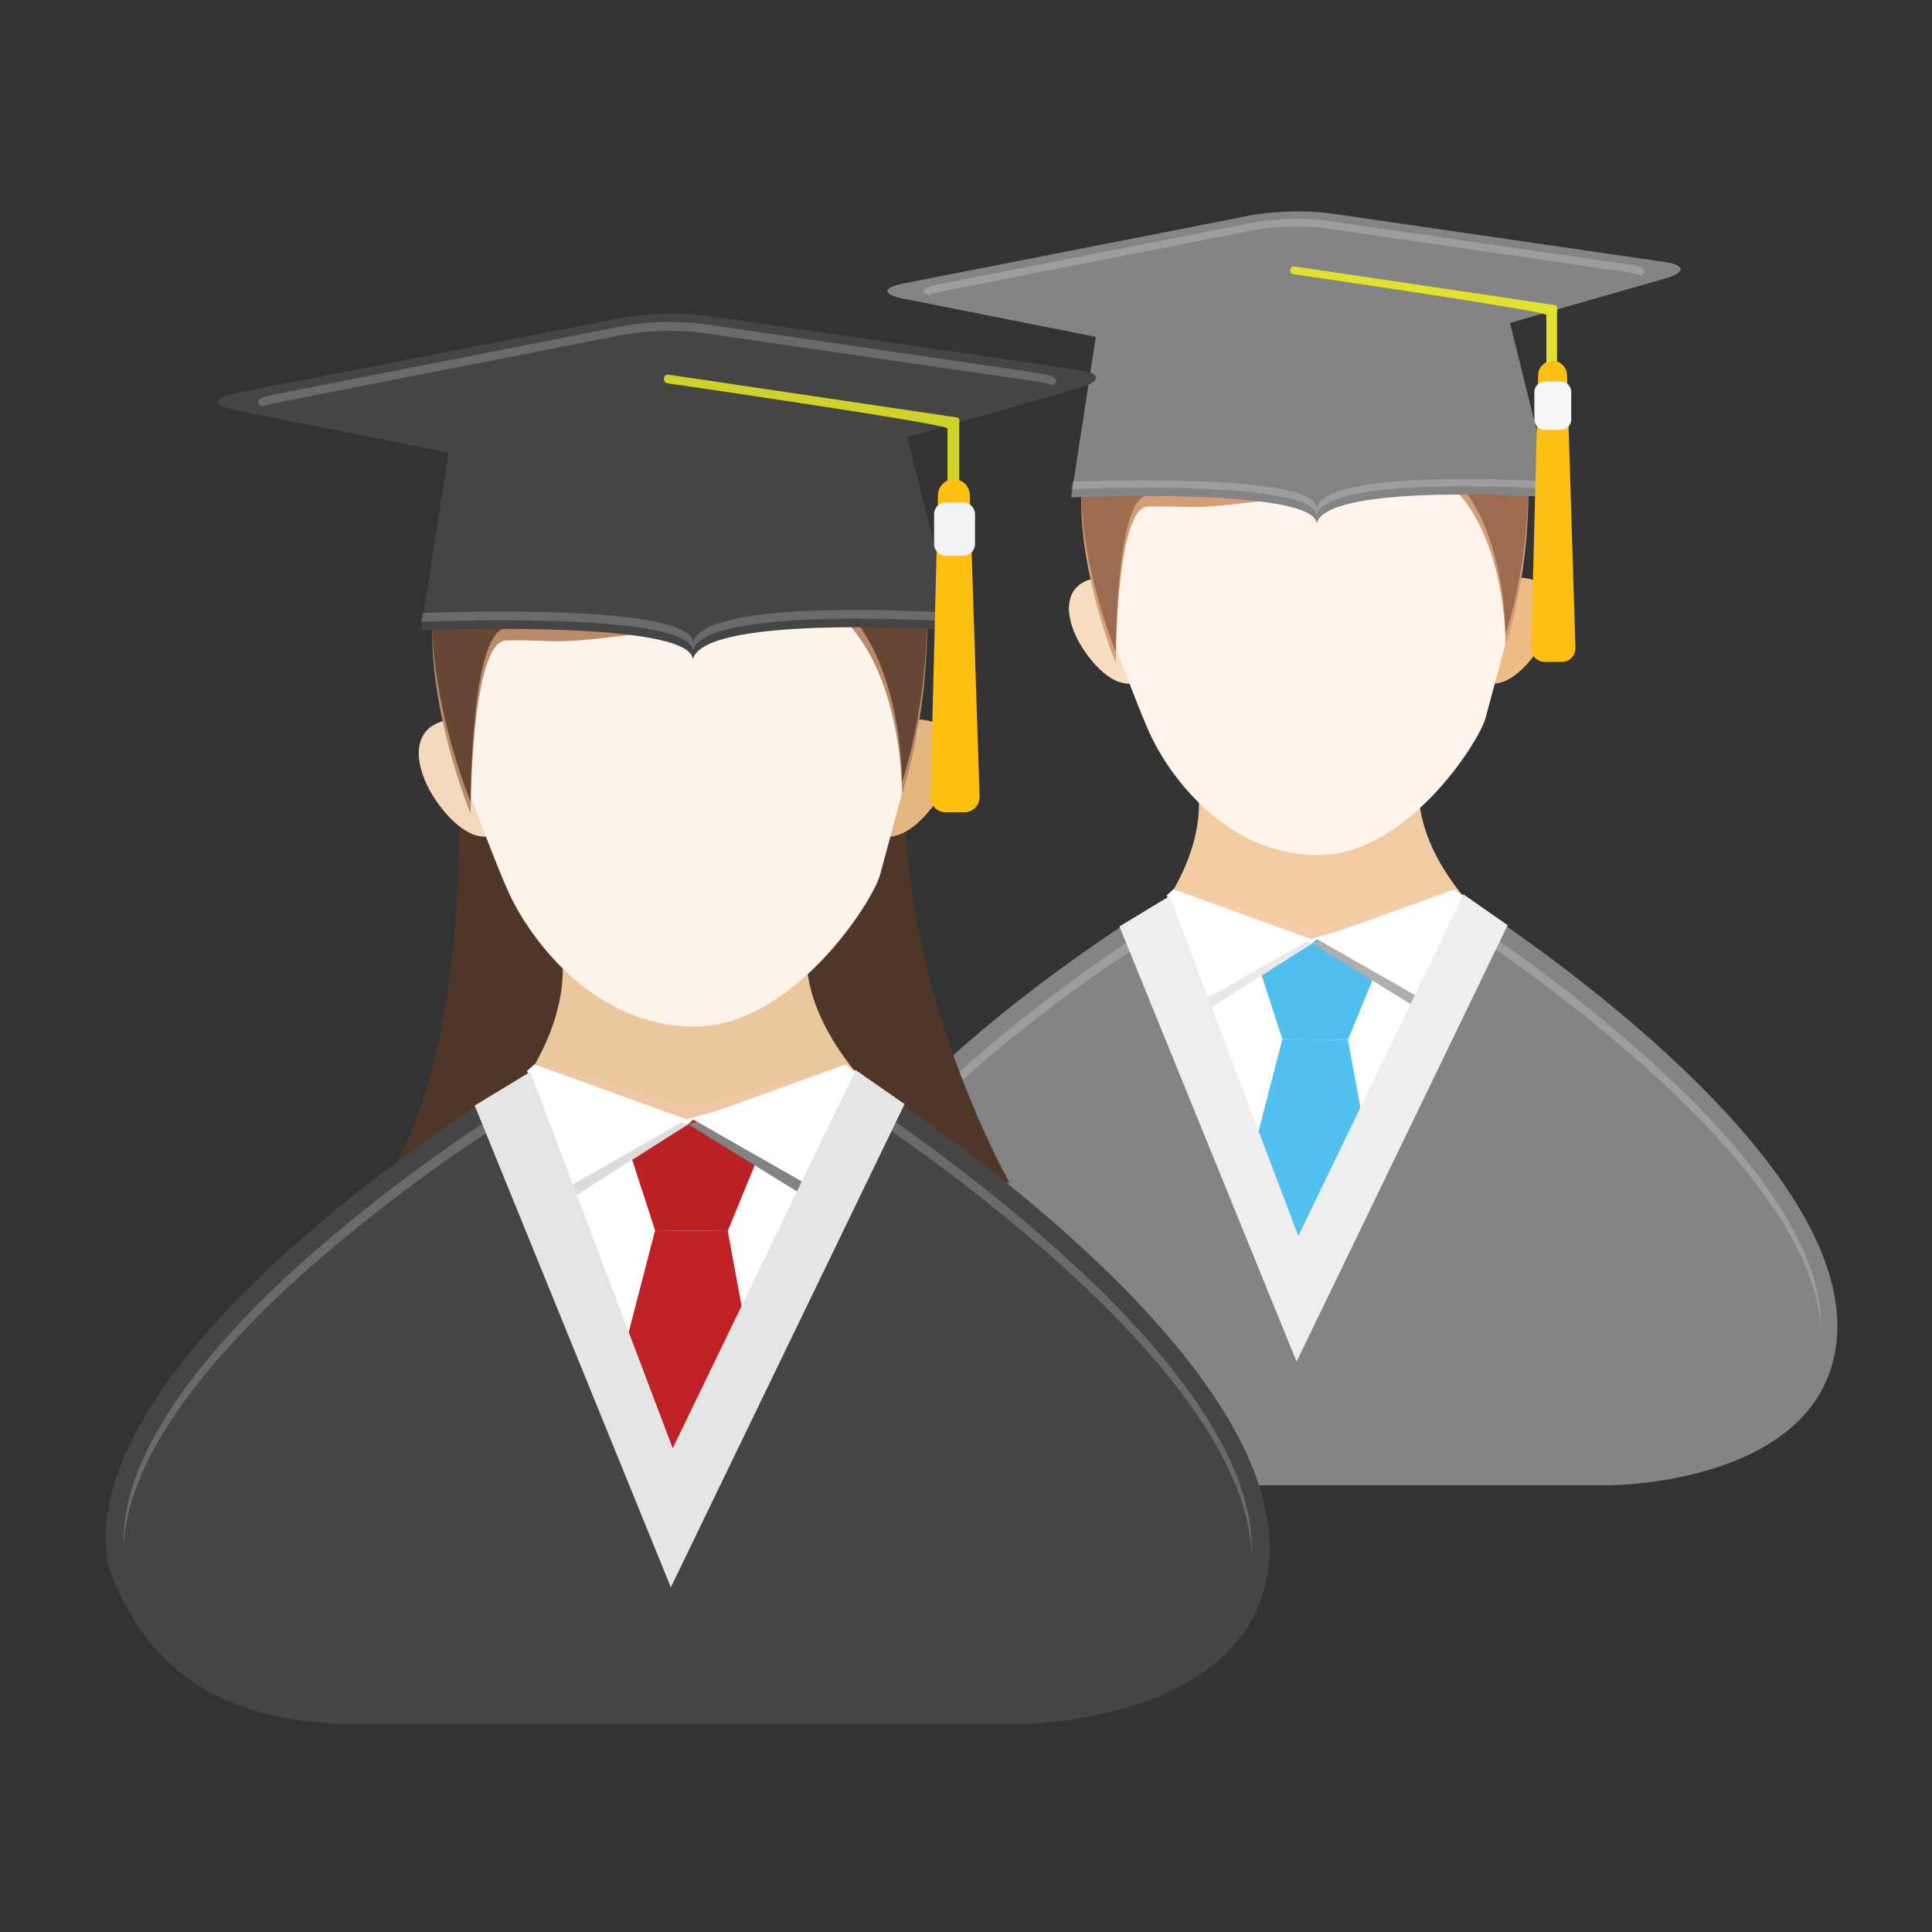 <svg width="80" height="80" viewBox="0 0 80 80" fill="none" xmlns="http://www.w3.org/2000/svg">
<rect x="0" y="0" width="80" height="80" fill="#333333" stroke="none"/>
<g id="graduation (2) 1">
<g id="Graduated-Students">
<g id="Group">
<g id="doctor_shadow">
<g id="Group_2">
<path id="&#232;&#183;&#175;&#229;&#190;&#132;" d="M44.943 27.012C44.168 25.906 43.947 24.609 44.85 24.115C45.753 23.622 47.265 24.115 47.843 25.222C48.422 26.328 48.018 27.625 47.318 28.118C46.618 28.612 45.728 28.118 44.943 27.012Z" fill="url(#paint0_linear_1238_21772)"/>
<path id="&#232;&#183;&#175;&#229;&#190;&#132;_2" d="M63.622 27.012C64.397 25.906 64.619 24.609 63.715 24.115C62.812 23.622 61.3 24.115 60.722 25.222C60.144 26.328 60.547 27.625 61.247 28.118C61.947 28.612 62.825 28.118 63.622 27.012Z" fill="url(#paint1_linear_1238_21772)"/>
<path id="&#232;&#183;&#175;&#229;&#190;&#132;_3" d="M49.513 32.259C49.513 32.259 50.841 35.984 45.138 40.799C42.153 43.337 44.247 46.44 44.247 46.44L64.313 52.596L64.9 41.034C63.344 39.916 61.92 38.627 60.653 37.19C57.803 33.752 59.003 31.402 59.003 31.402L49.513 32.259Z" fill="url(#paint2_linear_1238_21772)"/>
</g>
<path id="&#232;&#183;&#175;&#229;&#190;&#132;_4" fill-rule="evenodd" clip-rule="evenodd" d="M48.147 41.147C48.147 41.147 53.309 46.772 60.272 41.147L58.709 52.822L46.584 51.475L48.147 41.147Z" fill="url(#paint3_linear_1238_21772)"/>
<path id="&#232;&#183;&#175;&#229;&#190;&#132;_5" d="M45.184 24.009C45.184 24.009 47.059 29.293 47.74 30.643C48.531 32.225 50.837 35.409 54.574 35.409C58.246 35.409 61.234 30.747 61.509 29.743C62.037 27.812 62.537 25.906 62.946 24.312C62.946 24.087 61.837 18.687 61.837 18.687L52.206 11.521L45.277 19.359L45.184 24.009Z" fill="url(#paint4_linear_1238_21772)"/>
<path id="&#232;&#183;&#175;&#229;&#190;&#132;_6" fill-rule="evenodd" clip-rule="evenodd" d="M48.147 41.147C48.147 41.147 53.309 46.772 60.272 41.147L58.709 52.822L46.584 51.475L48.147 41.147Z" fill="url(#paint5_linear_1238_21772)"/>
<path id="&#232;&#183;&#175;&#229;&#190;&#132;_7" fill-rule="evenodd" clip-rule="evenodd" d="M60.65 37.181L54.209 49.006L48.309 37.193C47.922 37.352 31.3 47.434 32.618 55.515C33.778 58.793 36.175 61.499 41.993 61.499H66.712C66.712 61.499 75.528 61.474 76.059 55.431C76.703 48.096 63.593 39.096 60.65 37.181Z" fill="url(#paint6_linear_1238_21772)"/>
</g>
<g id="Group_3">
<path id="&#232;&#183;&#175;&#229;&#190;&#132;_8" d="M58.31 12.312C58.31 12.312 62.825 13.769 63.207 18.25C63.625 23.191 62.344 26.734 62.344 26.734C62.344 26.734 62.457 19.531 57.557 18.922L58.31 12.312Z" fill="#D39D76"/>
<path id="&#232;&#183;&#175;&#229;&#190;&#132;_9" d="M58.309 12.312C59.856 13.306 59.581 19.771 54.206 20.49C48.831 21.209 50.013 20.94 47.547 20.971C46.203 20.971 46.203 27.459 46.203 27.459C46.203 27.459 44.359 22.968 44.859 19.528C45.691 13.784 50.263 9.297 58.309 12.312Z" fill="#D39D76"/>
<path id="&#232;&#183;&#175;&#229;&#190;&#132;_10" d="M58.309 11.865C58.309 11.865 62.825 13.322 63.206 17.803C63.622 22.74 62.334 26.284 62.334 26.284C62.334 26.284 62.447 19.096 57.547 18.471L58.309 11.865Z" fill="url(#paint7_linear_1238_21772)"/>
<path id="&#232;&#183;&#175;&#229;&#190;&#132;_11" d="M58.309 11.866C59.847 12.847 59.559 19.325 54.197 20.035C48.834 20.744 50.013 20.485 47.547 20.506C46.203 20.506 46.203 26.994 46.203 26.994C46.203 26.994 44.359 22.503 44.859 19.063C45.691 13.331 50.263 8.85 58.309 11.866Z" fill="url(#paint8_linear_1238_21772)"/>
<path id="&#232;&#183;&#175;&#229;&#190;&#132;_12" d="M45.435 13.568L44.353 20.596C44.353 20.596 54.41 20.165 54.519 21.677C54.95 19.946 64.316 20.596 64.316 20.596L62.413 12.918L45.435 13.568Z" fill="url(#paint9_linear_1238_21772)"/>
<path id="&#232;&#183;&#175;&#229;&#190;&#132;_13" opacity="0.2" d="M54.519 21.028C54.416 19.575 45.144 19.915 44.404 19.943L44.353 20.256C44.353 20.256 54.41 19.825 54.519 21.337C54.95 19.606 64.316 20.256 64.316 20.256L64.235 19.943C63.31 19.884 54.928 19.409 54.519 21.028Z" fill="url(#paint10_linear_1238_21772)"/>
<path id="&#232;&#183;&#175;&#229;&#190;&#132;_14" d="M55.044 8.828C53.98 8.704 52.904 8.73 51.847 8.906L37.403 11.74C36.528 11.912 36.528 12.197 37.403 12.365L52.716 15.409C53.764 15.577 54.835 15.532 55.866 15.278L68.966 11.528C69.822 11.281 69.803 10.975 68.919 10.847L55.044 8.828Z" fill="url(#paint11_linear_1238_21772)"/>
<path id="&#232;&#183;&#175;&#229;&#190;&#132;_15" opacity="0.2" d="M38.412 12.221C38.549 12.165 38.691 12.124 38.837 12.1L51.962 9.521C52.923 9.362 53.901 9.337 54.868 9.449L67.487 11.284C67.649 11.303 67.808 11.344 67.959 11.406C68.253 11.228 68.094 11.046 67.487 10.959L54.872 9.131C53.904 9.019 52.926 9.043 51.965 9.203L38.84 11.781C38.225 11.909 38.084 12.078 38.412 12.221Z" fill="url(#paint12_linear_1238_21772)"/>
<path id="&#232;&#183;&#175;&#229;&#190;&#132;_16" d="M64.478 12.762C64.478 12.643 64.41 12.637 64.41 12.637L53.569 11.027C53.489 11.032 53.428 11.101 53.431 11.181C53.425 11.25 53.461 11.317 53.522 11.349C53.522 11.349 64.031 12.874 64.031 13.04V15.052H64.472V12.987C64.472 12.987 64.472 12.88 64.478 12.762Z" fill="#E1E12E"/>
<path id="&#232;&#183;&#175;&#229;&#190;&#132;_17" d="M65.235 26.831C65.24 26.982 65.183 27.129 65.078 27.238C64.972 27.347 64.827 27.409 64.675 27.409H63.966C63.814 27.41 63.668 27.348 63.562 27.239C63.456 27.13 63.398 26.983 63.404 26.831L63.694 15.496C63.717 15.184 63.977 14.942 64.29 14.942C64.603 14.942 64.862 15.184 64.885 15.496L65.235 26.831Z" fill="url(#paint13_linear_1238_21772)"/>
</g>
<path id="&#232;&#183;&#175;&#229;&#190;&#132;_18" opacity="0.2" fill-rule="evenodd" clip-rule="evenodd" d="M60.891 38.596C64.366 40.931 75.156 48.693 75.403 55.115C75.669 48.612 64.447 40.537 60.891 38.147" fill="white"/>
<path id="&#232;&#183;&#175;&#229;&#190;&#132;_19" opacity="0.2" fill-rule="evenodd" clip-rule="evenodd" d="M48.038 38.141C45.257 39.884 42.62 41.845 40.15 44.006C36.856 46.922 33.088 51.094 33.238 54.8C33.391 51.209 36.988 47.253 40.15 44.456C42.62 42.295 45.257 40.334 48.038 38.591" fill="white"/>
<path id="&#232;&#183;&#175;&#229;&#190;&#132;_20" d="M65.062 17.369C65.062 17.607 64.869 17.8 64.631 17.8H63.965C63.727 17.8 63.534 17.607 63.534 17.369V16.231C63.534 16.117 63.58 16.007 63.66 15.926C63.741 15.845 63.851 15.8 63.965 15.8H64.631C64.745 15.8 64.855 15.845 64.936 15.926C65.017 16.007 65.062 16.117 65.062 16.231V17.369Z" fill="url(#paint14_linear_1238_21772)"/>
<path id="&#232;&#183;&#175;&#229;&#190;&#132;_21" d="M60.222 36.828L54.51 38.449L48.694 36.759L54.776 40.94L60.222 36.828Z" fill="url(#paint15_linear_1238_21772)"/>
<path id="&#232;&#183;&#175;&#229;&#190;&#132;_22" fill-rule="evenodd" clip-rule="evenodd" d="M48.585 36.828L54.281 38.884L60.603 37.038L53.594 54.766L47.06 39.094L48.585 36.828Z" fill="white"/>
<path id="&#232;&#183;&#175;&#229;&#190;&#132;_23" d="M54.337 39.062L52.234 40.362L53.1 43.031L55.816 43.056L56.959 40.271L54.528 38.884" fill="url(#paint16_linear_1238_21772)"/>
<path id="&#232;&#183;&#175;&#229;&#190;&#132;_24" d="M49.828 41.931L54.338 39.062L48.21 37.484L47.95 37.744L49.828 41.931Z" fill="url(#paint17_linear_1238_21772)"/>
<path id="&#232;&#183;&#175;&#229;&#190;&#132;_25" d="M49.941 41.359L54.281 38.884L48.584 36.828L48.312 37.072L49.941 41.359Z" fill="white"/>
<path id="&#232;&#183;&#175;&#229;&#190;&#132;_26" d="M58.978 41.931L54.338 39.062L60.597 37.484L60.857 37.744L58.978 41.931Z" fill="url(#paint18_linear_1238_21772)"/>
<path id="&#232;&#183;&#175;&#229;&#190;&#132;_27" d="M58.866 41.359L54.528 38.884L60.222 36.828L60.65 37.181L58.866 41.359Z" fill="white"/>
<path id="&#232;&#183;&#175;&#229;&#190;&#132;_28" d="M53.1 43.031L51.315 49.925L54.447 53.722L56.822 48.5L55.815 43.056L53.1 43.031Z" fill="url(#paint19_linear_1238_21772)"/>
<path id="&#232;&#183;&#175;&#229;&#190;&#132;_29" fill-rule="evenodd" clip-rule="evenodd" d="M48.432 37.106L46.353 38.362L53.688 56.381L62.428 38.309L60.603 37.037L53.76 51.181L48.432 37.106Z" fill="#EEEEEE"/>
<path id="&#232;&#183;&#175;&#229;&#190;&#132;_30" d="M18.682 27.344C18.682 27.344 20.422 42.013 15.947 48.972H41.803C41.803 48.972 35.588 38.034 38.075 28.347L18.935 27.344H18.682Z" fill="url(#paint20_linear_1238_21772)"/>
<g id="doctor_shadow-2">
<g id="Group_4">
<path id="&#232;&#183;&#175;&#229;&#190;&#132;_31" d="M18.093 33.209C17.237 31.984 16.99 30.55 17.987 30.003C18.984 29.456 20.659 30.003 21.302 31.228C21.946 32.453 21.496 33.888 20.721 34.434C19.946 34.981 18.962 34.431 18.093 33.209Z" fill="url(#paint21_linear_1238_21772)"/>
<path id="&#232;&#183;&#175;&#229;&#190;&#132;_32" d="M38.762 33.209C39.619 31.984 39.865 30.55 38.865 30.003C37.865 29.456 36.194 30.003 35.55 31.228C34.906 32.453 35.356 33.888 36.131 34.434C36.906 34.981 37.894 34.431 38.762 33.209Z" fill="url(#paint22_linear_1238_21772)"/>
<path id="&#232;&#183;&#175;&#229;&#190;&#132;_33" d="M23.153 39.019C23.153 39.019 24.622 43.159 18.309 48.472C14.991 51.284 17.309 54.722 17.309 54.722L39.528 61.538L40.178 48.725C40.178 48.725 37.365 46.744 35.49 44.469C32.334 40.656 33.666 38.062 33.666 38.062L23.153 39.019Z" fill="url(#paint23_linear_1238_21772)"/>
</g>
<path id="&#232;&#183;&#175;&#229;&#190;&#132;_34" fill-rule="evenodd" clip-rule="evenodd" d="M21.641 48.862C21.641 48.862 27.36 55.078 35.078 48.862L33.338 61.79L19.9 60.3L21.641 48.862Z" fill="url(#paint24_linear_1238_21772)"/>
<path id="&#232;&#183;&#175;&#229;&#190;&#132;_35" d="M18.362 29.884C18.362 29.884 20.447 35.734 21.194 37.231C22.069 38.981 24.631 42.506 28.762 42.506C32.825 42.506 36.137 37.343 36.44 36.231C37.025 34.093 37.578 31.981 38.034 30.215C38.034 29.965 36.806 23.99 36.806 23.99L26.137 16.053L18.465 24.721L18.362 29.884Z" fill="url(#paint25_linear_1238_21772)"/>
<path id="&#232;&#183;&#175;&#229;&#190;&#132;_36" fill-rule="evenodd" clip-rule="evenodd" d="M21.641 48.862C21.641 48.862 27.36 55.078 35.078 48.862L33.338 61.79L19.9 60.3L21.641 48.862Z" fill="url(#paint26_linear_1238_21772)"/>
<path id="&#232;&#183;&#175;&#229;&#190;&#132;_37" fill-rule="evenodd" clip-rule="evenodd" d="M35.497 44.469L28.363 57.562L21.831 44.484C21.403 44.663 2.997 55.825 4.456 64.772C5.741 68.403 8.394 71.397 14.825 71.397H42.197C42.197 71.397 51.959 71.369 52.547 64.675C53.263 56.556 38.747 46.597 35.497 44.469Z" fill="url(#paint27_linear_1238_21772)"/>
</g>
<path id="&#232;&#183;&#175;&#229;&#190;&#132;_38" d="M32.881 16.931C32.881 16.931 37.881 18.543 38.303 23.493C38.765 28.962 37.347 32.887 37.347 32.887C37.347 32.887 37.472 24.909 32.034 24.237L32.881 16.931Z" fill="#BB8B69"/>
<path id="&#232;&#183;&#175;&#229;&#190;&#132;_39" d="M32.882 16.93C34.594 18.034 34.291 25.19 28.338 25.993C22.385 26.796 23.704 26.49 20.976 26.515C19.488 26.515 19.488 33.702 19.488 33.702C19.488 33.702 17.447 28.721 17.997 24.912C18.935 18.555 23.985 13.593 32.882 16.93Z" fill="#BB8B69"/>
<path id="&#232;&#183;&#175;&#229;&#190;&#132;_40" d="M32.881 16.434C32.881 16.434 37.881 18.046 38.303 22.996C38.765 28.465 37.347 32.39 37.347 32.39C37.347 32.39 37.472 24.412 32.034 23.74L32.881 16.434Z" fill="url(#paint28_linear_1238_21772)"/>
<path id="&#232;&#183;&#175;&#229;&#190;&#132;_41" d="M32.882 16.434C34.594 17.537 34.291 24.693 28.338 25.496C22.385 26.299 23.704 25.993 20.976 26.018C19.488 26.018 19.488 33.206 19.488 33.206C19.488 33.206 17.447 28.224 17.997 24.409C18.935 18.059 23.985 13.093 32.882 16.434Z" fill="url(#paint29_linear_1238_21772)"/>
<path id="&#232;&#183;&#175;&#229;&#190;&#132;_42" d="M18.637 18.321L17.44 26.105C17.44 26.105 28.575 25.627 28.69 27.302C29.175 25.387 39.559 26.105 39.559 26.105L37.453 17.605L18.637 18.321Z" fill="url(#paint30_linear_1238_21772)"/>
<path id="&#232;&#183;&#175;&#229;&#190;&#132;_43" opacity="0.2" d="M28.697 26.597C28.581 24.975 18.331 25.347 17.497 25.384L17.44 25.747C17.44 25.747 28.575 25.268 28.69 26.944C29.175 25.034 39.559 25.747 39.559 25.747L39.469 25.381C38.444 25.315 29.15 24.772 28.697 26.597Z" fill="url(#paint31_linear_1238_21772)"/>
<path id="&#232;&#183;&#175;&#229;&#190;&#132;_44" d="M29.279 13.072C28.1 12.934 26.908 12.963 25.738 13.159L9.744 16.284C8.775 16.475 8.775 16.787 9.744 16.981L26.697 20.369C27.858 20.554 29.044 20.505 30.185 20.225L44.691 16.066C45.629 15.794 45.629 15.441 44.641 15.312L29.279 13.072Z" fill="url(#paint32_linear_1238_21772)"/>
<path id="&#232;&#183;&#175;&#229;&#190;&#132;_45" opacity="0.2" d="M10.862 16.837C11.013 16.774 11.17 16.728 11.331 16.7L25.872 13.847C26.936 13.674 28.02 13.653 29.09 13.784L43.059 15.818C43.239 15.838 43.415 15.884 43.581 15.956C43.894 15.756 43.731 15.559 43.059 15.459L29.09 13.409C28.019 13.285 26.936 13.311 25.872 13.487L11.331 16.34C10.656 16.475 10.497 16.672 10.862 16.837Z" fill="url(#paint33_linear_1238_21772)"/>
<path id="&#232;&#183;&#175;&#229;&#190;&#132;_46" d="M39.725 17.427C39.725 17.296 39.65 17.29 39.65 17.29L27.647 15.509C27.559 15.514 27.491 15.589 27.494 15.678C27.486 15.755 27.526 15.829 27.594 15.865C27.594 15.865 39.232 17.552 39.232 17.74V19.968H39.719V17.681C39.719 17.681 39.719 17.559 39.725 17.427Z" fill="#D0D129"/>
<path id="&#232;&#183;&#175;&#229;&#190;&#132;_47" d="M40.563 33.009C40.563 33.354 40.283 33.634 39.938 33.634H39.153C38.808 33.634 38.528 33.354 38.528 33.009L38.841 20.459C38.865 20.113 39.152 19.845 39.499 19.845C39.845 19.845 40.133 20.113 40.156 20.459L40.563 33.009Z" fill="url(#paint34_linear_1238_21772)"/>
<path id="&#232;&#183;&#175;&#229;&#190;&#132;_48" opacity="0.2" fill-rule="evenodd" clip-rule="evenodd" d="M35.753 46.037C39.6 48.621 51.55 57.218 51.822 64.331C52.115 57.143 39.69 48.187 35.753 45.54" fill="white"/>
<path id="&#232;&#183;&#175;&#229;&#190;&#132;_49" opacity="0.2" fill-rule="evenodd" clip-rule="evenodd" d="M21.519 45.531C18.44 47.461 15.519 49.632 12.784 52.025C9.138 55.253 4.972 59.872 5.128 63.975C5.297 60 9.285 55.619 12.784 52.522C15.519 50.129 18.44 47.958 21.519 46.028" fill="white"/>
<path id="&#232;&#183;&#175;&#229;&#190;&#132;_50" d="M40.373 22.534C40.371 22.797 40.158 23.01 39.894 23.012H39.157C38.894 23.01 38.68 22.797 38.679 22.534V21.284C38.68 21.02 38.894 20.807 39.157 20.806H39.894C40.158 20.807 40.371 21.02 40.373 21.284V22.534Z" fill="url(#paint35_linear_1238_21772)"/>
<path id="&#232;&#183;&#175;&#229;&#190;&#132;_51" d="M35.013 44.078L28.685 45.872L22.244 44L28.982 48.634L35.013 44.078Z" fill="url(#paint36_linear_1238_21772)"/>
<path id="&#232;&#183;&#175;&#229;&#190;&#132;_52" fill-rule="evenodd" clip-rule="evenodd" d="M22.125 44.078L28.431 46.356L35.434 44.309L27.672 63.941L20.438 46.587L22.125 44.078Z" fill="white"/>
<path id="&#232;&#183;&#175;&#229;&#190;&#132;_53" d="M28.497 46.552L26.166 47.99L27.125 50.946L30.135 50.974L31.4 47.893L28.707 46.355" fill="url(#paint37_linear_1238_21772)"/>
<path id="&#232;&#183;&#175;&#229;&#190;&#132;_54" d="M23.503 49.727L28.497 46.553L21.709 44.806L21.425 45.093L23.503 49.727Z" fill="url(#paint38_linear_1238_21772)"/>
<path id="&#232;&#183;&#175;&#229;&#190;&#132;_55" d="M23.628 49.097L28.432 46.356L22.125 44.078L21.822 44.347L23.628 49.097Z" fill="white"/>
<path id="&#232;&#183;&#175;&#229;&#190;&#132;_56" d="M33.635 49.727L28.497 46.553L35.428 44.806L35.716 45.093L33.635 49.727Z" fill="url(#paint39_linear_1238_21772)"/>
<path id="&#232;&#183;&#175;&#229;&#190;&#132;_57" d="M33.509 49.097L28.706 46.356L35.012 44.078L35.487 44.469L33.509 49.097Z" fill="white"/>
<path id="&#232;&#183;&#175;&#229;&#190;&#132;_58" d="M27.126 50.946L25.148 58.578L28.619 62.784L31.247 57.002L30.135 50.974L27.126 50.946Z" fill="url(#paint40_linear_1238_21772)"/>
<path id="&#232;&#183;&#175;&#229;&#190;&#132;_59" fill-rule="evenodd" clip-rule="evenodd" d="M21.956 44.384L19.656 45.777L27.778 65.727L37.456 45.718L35.434 44.309L27.856 59.971L21.956 44.384Z" fill="#E5E5E5"/>
</g>
</g>
</g>
<defs>
<linearGradient id="paint0_linear_1238_21772" x1="-66.742" y1="-421.46" x2="681.557" y2="476.351" gradientUnits="userSpaceOnUse">
<stop stop-color="#FEF4EB"/>
<stop offset="0.84" stop-color="#EEBD85"/>
</linearGradient>
<linearGradient id="paint1_linear_1238_21772" x1="1156.65" y1="-421.461" x2="408.978" y2="476.455" gradientUnits="userSpaceOnUse">
<stop stop-color="#FEF4EB"/>
<stop offset="0.84" stop-color="#EEBD85"/>
</linearGradient>
<linearGradient id="paint2_linear_1238_21772" x1="2779.04" y1="7137.8" x2="2779.04" y2="-1958.22" gradientUnits="userSpaceOnUse">
<stop stop-color="#FEF4EB"/>
<stop offset="0.15" stop-color="#FDF1E4"/>
<stop offset="0.37" stop-color="#F9E6D2"/>
<stop offset="0.63" stop-color="#F5D7B5"/>
<stop offset="0.92" stop-color="#EFC28F"/>
<stop offset="1" stop-color="#EEBD85"/>
</linearGradient>
<linearGradient id="paint3_linear_1238_21772" x1="1796.97" y1="-677.241" x2="1796.97" y2="2340.34" gradientUnits="userSpaceOnUse">
<stop stop-color="#ECE6DD"/>
<stop offset="0.15" stop-color="#EBE3D7"/>
<stop offset="0.37" stop-color="#EAD9C5"/>
<stop offset="0.63" stop-color="#E7CBA9"/>
<stop offset="0.92" stop-color="#E1B785"/>
<stop offset="1" stop-color="#E0B27B"/>
</linearGradient>
<linearGradient id="paint4_linear_1238_21772" x1="2319.6" y1="1268.32" x2="2319.6" y2="6956.31" gradientUnits="userSpaceOnUse">
<stop stop-color="#FEF4EB"/>
<stop offset="0.84" stop-color="#EEBD85"/>
</linearGradient>
<linearGradient id="paint5_linear_1238_21772" x1="44.201" y1="1535.55" x2="3550.58" y2="1535.55" gradientUnits="userSpaceOnUse">
<stop offset="0.01" stop-color="#FDBF13"/>
<stop offset="1" stop-color="#E79026"/>
</linearGradient>
<linearGradient id="paint6_linear_1238_21772" x1="5605.97" y1="750.759" x2="5605.97" y2="6031.56" gradientUnits="userSpaceOnUse">
<stop offset="0.01" stop-color="#848486"/>
<stop offset="0.12" stop-color="#818183"/>
<stop offset="0.26" stop-color="#777778"/>
<stop offset="0.43" stop-color="#676767"/>
<stop offset="0.6" stop-color="#515151"/>
<stop offset="0.79" stop-color="#373738"/>
<stop offset="0.99" stop-color="#161616"/>
<stop offset="1" stop-color="#131313"/>
</linearGradient>
<linearGradient id="paint7_linear_1238_21772" x1="791.142" y1="3427.07" x2="791.142" y2="667.865" gradientUnits="userSpaceOnUse">
<stop stop-color="#6C4F47"/>
<stop offset="1" stop-color="#9C6B50"/>
</linearGradient>
<linearGradient id="paint8_linear_1238_21772" x1="1881.18" y1="2870" x2="1881.18" y2="397.995" gradientUnits="userSpaceOnUse">
<stop stop-color="#6C4F47"/>
<stop offset="1" stop-color="#9C6B50"/>
</linearGradient>
<linearGradient id="paint9_linear_1238_21772" x1="921.963" y1="1126.96" x2="6370.74" y2="1200.56" gradientUnits="userSpaceOnUse">
<stop offset="0.01" stop-color="#848486"/>
<stop offset="0.12" stop-color="#818183"/>
<stop offset="0.26" stop-color="#777778"/>
<stop offset="0.43" stop-color="#676767"/>
<stop offset="0.6" stop-color="#515151"/>
<stop offset="0.79" stop-color="#373738"/>
<stop offset="0.99" stop-color="#161616"/>
<stop offset="1" stop-color="#131313"/>
</linearGradient>
<linearGradient id="paint10_linear_1238_21772" x1="2599.55" y1="580.862" x2="2599.55" y2="-155.937" gradientUnits="userSpaceOnUse">
<stop stop-color="white"/>
<stop offset="1" stop-color="white"/>
</linearGradient>
<linearGradient id="paint11_linear_1238_21772" x1="4240.74" y1="26.829" x2="4240.74" y2="2654.03" gradientUnits="userSpaceOnUse">
<stop offset="0.01" stop-color="#848486"/>
<stop offset="0.12" stop-color="#818183"/>
<stop offset="0.26" stop-color="#777778"/>
<stop offset="0.43" stop-color="#676767"/>
<stop offset="0.6" stop-color="#515151"/>
<stop offset="0.79" stop-color="#373738"/>
<stop offset="0.99" stop-color="#161616"/>
<stop offset="1" stop-color="#131313"/>
</linearGradient>
<linearGradient id="paint12_linear_1238_21772" x1="3860.64" y1="9.175" x2="3860.64" y2="819.579" gradientUnits="userSpaceOnUse">
<stop stop-color="white"/>
<stop offset="1" stop-color="white"/>
</linearGradient>
<linearGradient id="paint13_linear_1238_21772" x1="62.686" y1="1607.11" x2="531.483" y2="1607.11" gradientUnits="userSpaceOnUse">
<stop offset="0.01" stop-color="#FDBF13"/>
<stop offset="1" stop-color="#E79026"/>
</linearGradient>
<linearGradient id="paint14_linear_1238_21772" x1="54.736" y1="271.8" x2="313.135" y2="271.8" gradientUnits="userSpaceOnUse">
<stop stop-color="#F8F8F8"/>
<stop offset="0.44" stop-color="#F0EFEF"/>
<stop offset="1" stop-color="#E0DEDD"/>
</linearGradient>
<linearGradient id="paint15_linear_1238_21772" x1="72.688" y1="586.923" x2="3007.52" y2="410.905" gradientUnits="userSpaceOnUse">
<stop stop-color="#F5CBA8"/>
<stop offset="0.28" stop-color="#F4C9A2"/>
<stop offset="0.69" stop-color="#F1C393"/>
<stop offset="1" stop-color="#EEBD85"/>
</linearGradient>
<linearGradient id="paint16_linear_1238_21772" x1="657.035" y1="-52.313" x2="657.035" y2="2257.28" gradientUnits="userSpaceOnUse">
<stop stop-color="#53C1EF"/>
<stop offset="1" stop-color="#0A90BF"/>
</linearGradient>
<linearGradient id="paint17_linear_1238_21772" x1="1389.55" y1="266.838" x2="456.595" y2="902.618" gradientUnits="userSpaceOnUse">
<stop stop-color="#AFAFAF"/>
<stop offset="1" stop-color="#F2F2F2"/>
</linearGradient>
<linearGradient id="paint18_linear_1238_21772" x1="353.537" y1="276.287" x2="1298" y2="920.538" gradientUnits="userSpaceOnUse">
<stop stop-color="#AFAFAF"/>
<stop offset="1" stop-color="#F2F2F2"/>
</linearGradient>
<linearGradient id="paint19_linear_1238_21772" x1="756.115" y1="300.619" x2="756.115" y2="2151.02" gradientUnits="userSpaceOnUse">
<stop stop-color="#53C1EF"/>
<stop offset="1" stop-color="#0A90BF"/>
</linearGradient>
<linearGradient id="paint20_linear_1238_21772" x1="-2260.86" y1="-1404.92" x2="2289.45" y2="4055.06" gradientUnits="userSpaceOnUse">
<stop stop-color="#644532"/>
<stop offset="0.57" stop-color="#422D23"/>
<stop offset="1" stop-color="#2C1B14"/>
</linearGradient>
<linearGradient id="paint21_linear_1238_21772" x1="-106.571" y1="-463.117" x2="722.316" y2="530.529" gradientUnits="userSpaceOnUse">
<stop stop-color="#FCF3EA"/>
<stop offset="0.84" stop-color="#E5B680"/>
</linearGradient>
<linearGradient id="paint22_linear_1238_21772" x1="1254.12" y1="-463.912" x2="425.44" y2="531.073" gradientUnits="userSpaceOnUse">
<stop stop-color="#FCF3EA"/>
<stop offset="0.84" stop-color="#E5B680"/>
</linearGradient>
<linearGradient id="paint23_linear_1238_21772" x1="3047.77" y1="7909.26" x2="3047.77" y2="-2162.71" gradientUnits="userSpaceOnUse">
<stop stop-color="#FCF3EA"/>
<stop offset="0.14" stop-color="#FAEFE3"/>
<stop offset="0.36" stop-color="#F6E4D0"/>
<stop offset="0.61" stop-color="#F0D4B3"/>
<stop offset="0.9" stop-color="#E8BE8D"/>
<stop offset="1" stop-color="#E5B680"/>
</linearGradient>
<linearGradient id="paint24_linear_1238_21772" x1="1961.5" y1="-747.129" x2="1961.5" y2="2594.47" gradientUnits="userSpaceOnUse">
<stop stop-color="#E3DDD5"/>
<stop offset="0.14" stop-color="#E2D9CF"/>
<stop offset="0.36" stop-color="#DFD0BD"/>
<stop offset="0.62" stop-color="#DAC0A1"/>
<stop offset="0.9" stop-color="#D2AC7E"/>
<stop offset="1" stop-color="#D0A572"/>
</linearGradient>
<linearGradient id="paint25_linear_1238_21772" x1="2536.76" y1="1408.04" x2="2536.76" y2="7706.47" gradientUnits="userSpaceOnUse">
<stop stop-color="#FCF3EA"/>
<stop offset="0.84" stop-color="#E5B680"/>
</linearGradient>
<linearGradient id="paint26_linear_1238_21772" x1="19.9" y1="1703.27" x2="3902.31" y2="1703.27" gradientUnits="userSpaceOnUse">
<stop offset="0.01" stop-color="#FEBF10"/>
<stop offset="1" stop-color="#DC8927"/>
</linearGradient>
<linearGradient id="paint27_linear_1238_21772" x1="6173.42" y1="834.889" x2="6173.42" y2="6682.04" gradientUnits="userSpaceOnUse">
<stop offset="0.01" stop-color="#454546"/>
<stop offset="0.18" stop-color="#434343"/>
<stop offset="0.39" stop-color="#3B3B3C"/>
<stop offset="0.64" stop-color="#2F2F2F"/>
<stop offset="0.91" stop-color="#1C1D1D"/>
<stop offset="1" stop-color="#131313"/>
</linearGradient>
<linearGradient id="paint28_linear_1238_21772" x1="848.041" y1="3798.84" x2="848.041" y2="743.651" gradientUnits="userSpaceOnUse">
<stop stop-color="#3D2C28"/>
<stop offset="1" stop-color="#664634"/>
</linearGradient>
<linearGradient id="paint29_linear_1238_21772" x1="2051.6" y1="3181.14" x2="2051.6" y2="444.311" gradientUnits="userSpaceOnUse">
<stop stop-color="#3D2C28"/>
<stop offset="1" stop-color="#664634"/>
</linearGradient>
<linearGradient id="paint30_linear_1238_21772" x1="988.655" y1="1250.89" x2="7022.98" y2="1332.5" gradientUnits="userSpaceOnUse">
<stop offset="0.01" stop-color="#454546"/>
<stop offset="0.18" stop-color="#434343"/>
<stop offset="0.39" stop-color="#3B3B3C"/>
<stop offset="0.64" stop-color="#2F2F2F"/>
<stop offset="0.91" stop-color="#1C1D1D"/>
<stop offset="1" stop-color="#131313"/>
</linearGradient>
<linearGradient id="paint31_linear_1238_21772" x1="2846.26" y1="647.14" x2="2846.26" y2="-168.059" gradientUnits="userSpaceOnUse">
<stop stop-color="white"/>
<stop offset="1" stop-color="white"/>
</linearGradient>
<linearGradient id="paint32_linear_1238_21772" x1="4664.62" y1="33.28" x2="4664.62" y2="2942.06" gradientUnits="userSpaceOnUse">
<stop offset="0.01" stop-color="#454546"/>
<stop offset="0.18" stop-color="#434343"/>
<stop offset="0.39" stop-color="#3B3B3C"/>
<stop offset="0.64" stop-color="#2F2F2F"/>
<stop offset="0.91" stop-color="#1C1D1D"/>
<stop offset="1" stop-color="#131313"/>
</linearGradient>
<linearGradient id="paint33_linear_1238_21772" x1="4243.68" y1="13.027" x2="4243.68" y2="910.625" gradientUnits="userSpaceOnUse">
<stop stop-color="white"/>
<stop offset="1" stop-color="white"/>
</linearGradient>
<linearGradient id="paint34_linear_1238_21772" x1="39.33" y1="1783.43" x2="558.526" y2="1783.43" gradientUnits="userSpaceOnUse">
<stop offset="0.01" stop-color="#FEBF10"/>
<stop offset="1" stop-color="#DC8927"/>
</linearGradient>
<linearGradient id="paint35_linear_1238_21772" x1="29.877" y1="300.805" x2="315.481" y2="300.805" gradientUnits="userSpaceOnUse">
<stop stop-color="#F4F4F4"/>
<stop offset="0.31" stop-color="#EDEDED"/>
<stop offset="0.75" stop-color="#DBDADA"/>
<stop offset="1" stop-color="#CFCDCD"/>
</linearGradient>
<linearGradient id="paint36_linear_1238_21772" x1="30.384" y1="650.001" x2="3281.01" y2="454.904" gradientUnits="userSpaceOnUse">
<stop stop-color="#F0C7A4"/>
<stop offset="0.27" stop-color="#EEC49E"/>
<stop offset="0.67" stop-color="#EABD8F"/>
<stop offset="1" stop-color="#E5B680"/>
</linearGradient>
<linearGradient id="paint37_linear_1238_21772" x1="696.568" y1="-54.444" x2="696.568" y2="2503.16" gradientUnits="userSpaceOnUse">
<stop stop-color="#BE2126"/>
<stop offset="1" stop-color="#821518"/>
</linearGradient>
<linearGradient id="paint38_linear_1238_21772" x1="1506.22" y1="298.734" x2="473.529" y2="1002.14" gradientUnits="userSpaceOnUse">
<stop stop-color="#838383"/>
<stop offset="1" stop-color="#EAEAEA"/>
</linearGradient>
<linearGradient id="paint39_linear_1238_21772" x1="359.696" y1="309.418" x2="1405.12" y2="1022.07" gradientUnits="userSpaceOnUse">
<stop stop-color="#838383"/>
<stop offset="1" stop-color="#EAEAEA"/>
</linearGradient>
<linearGradient id="paint40_linear_1238_21772" x1="805.947" y1="335.743" x2="805.947" y2="2385.35" gradientUnits="userSpaceOnUse">
<stop stop-color="#BE2126"/>
<stop offset="1" stop-color="#821518"/>
</linearGradient>
</defs>
</svg>
